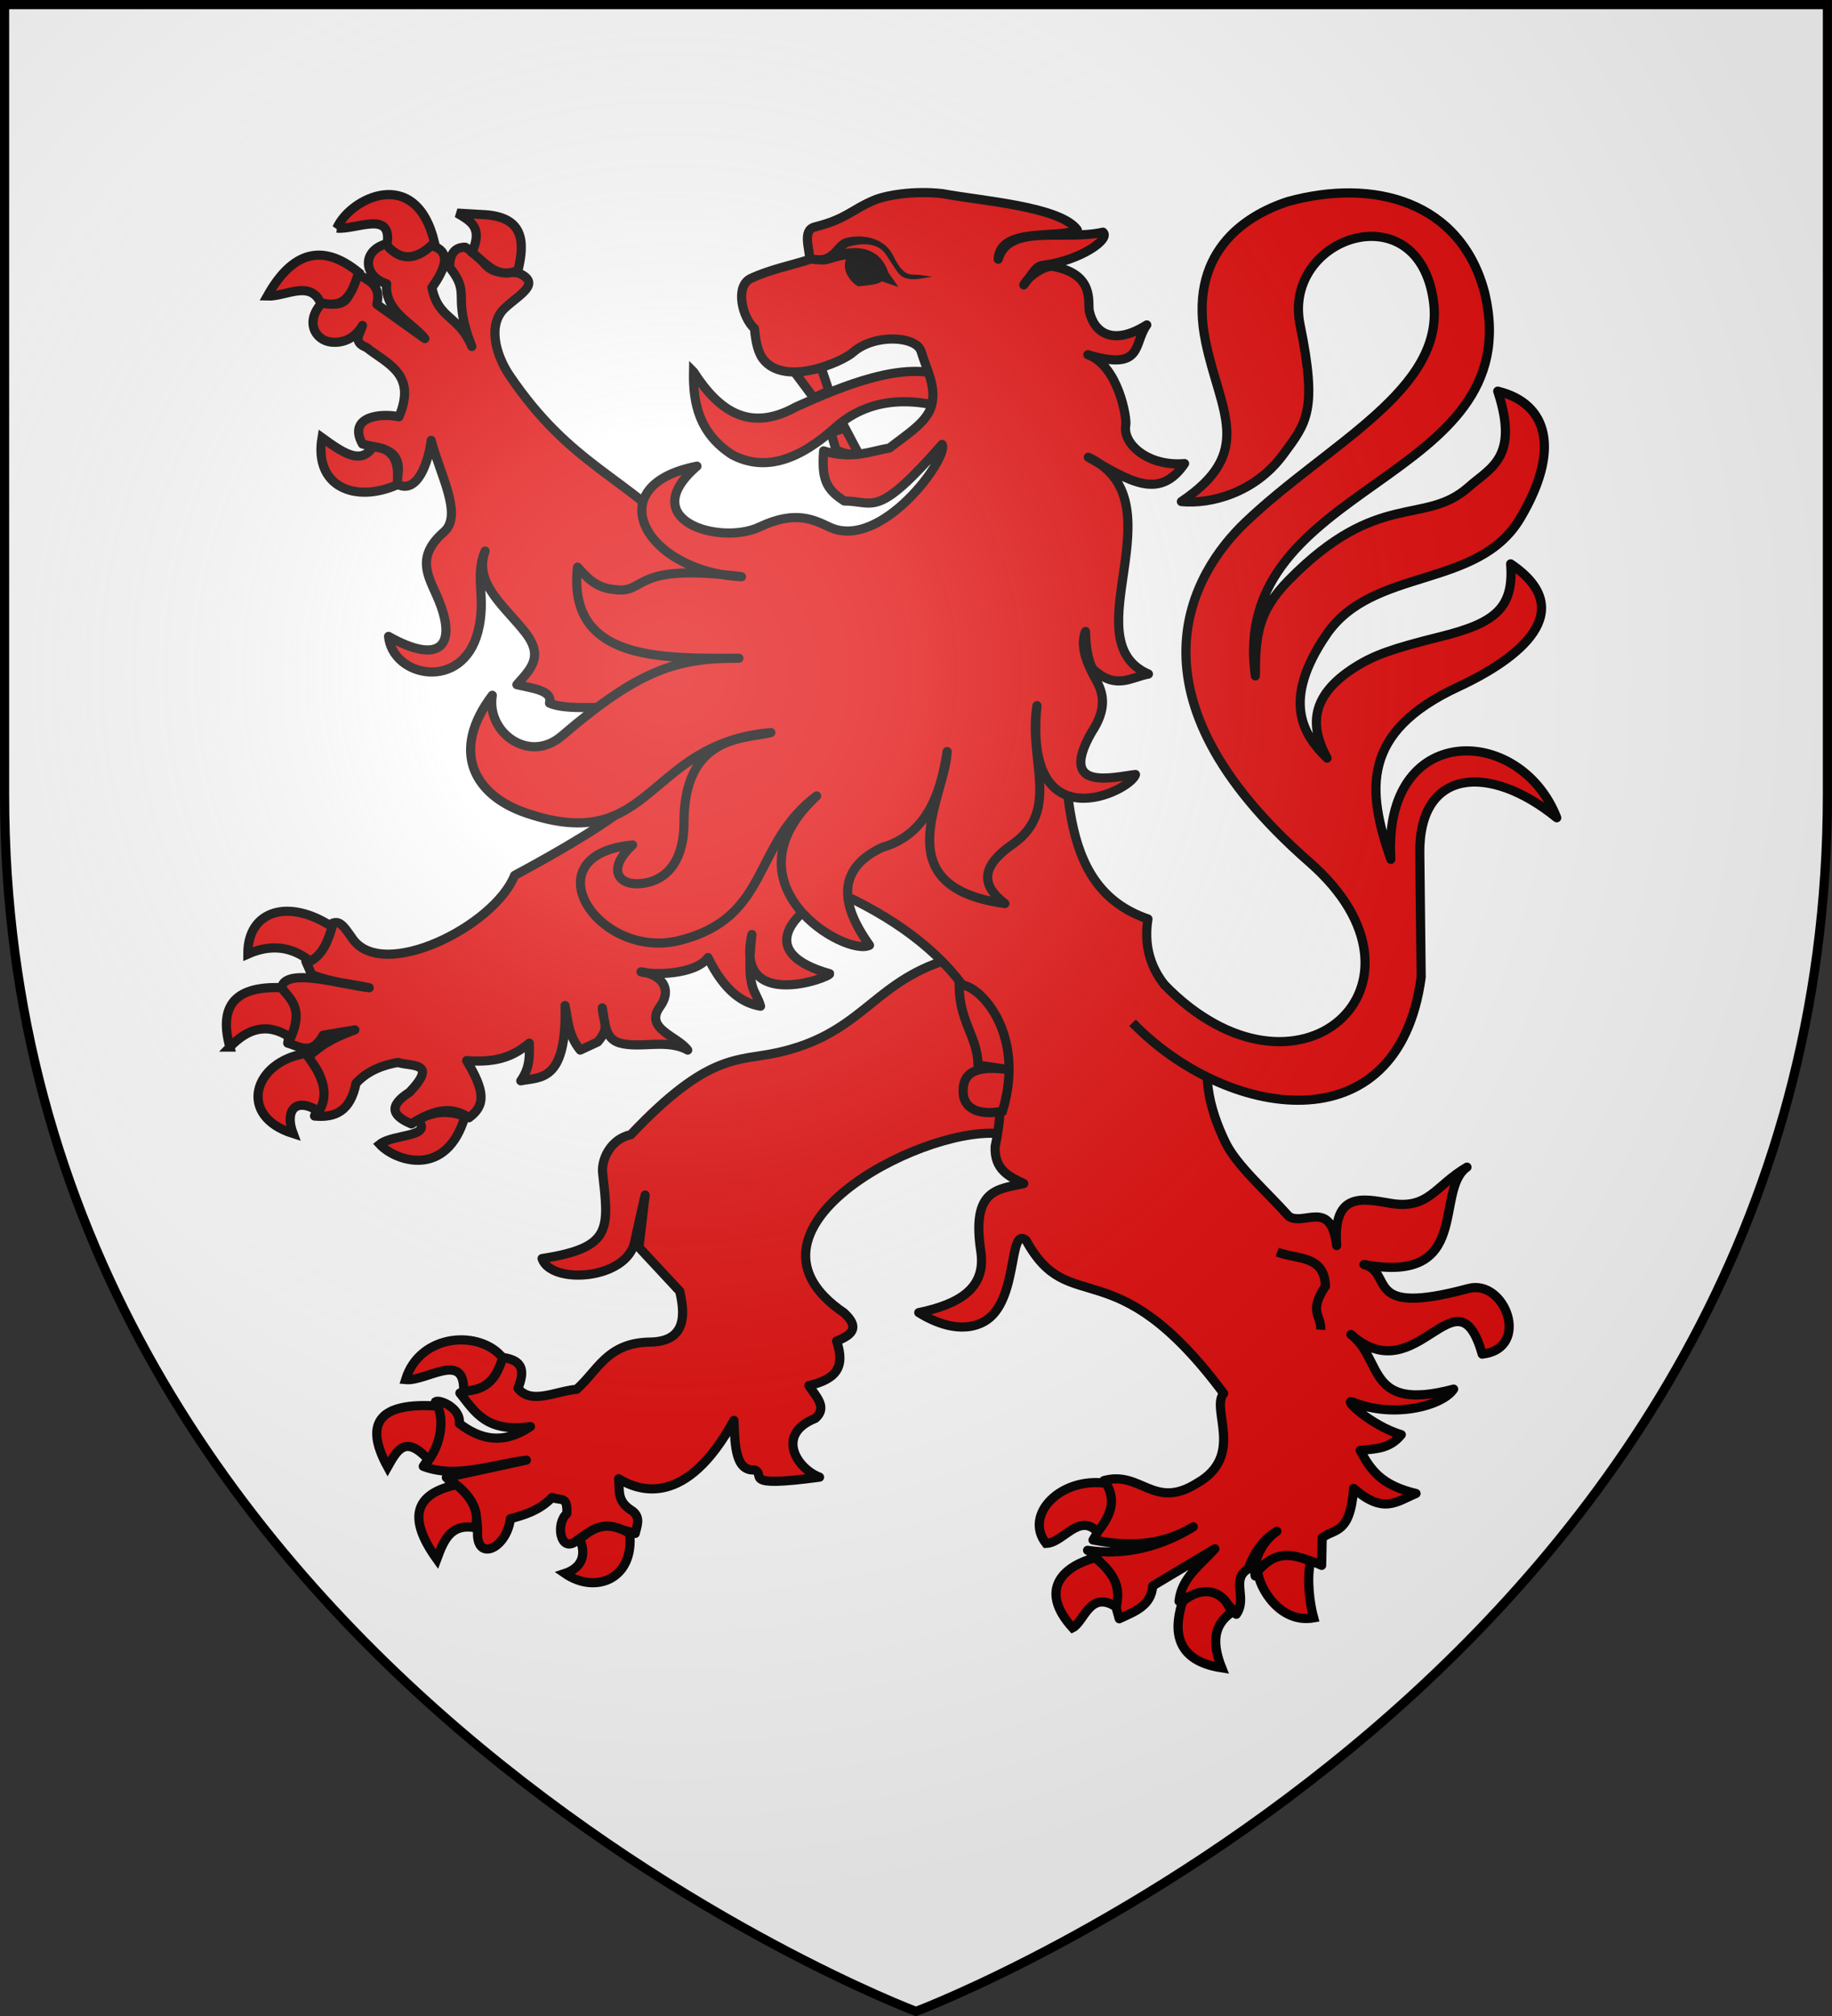 <svg xmlns="http://www.w3.org/2000/svg" xmlns:xlink="http://www.w3.org/1999/xlink" width="600" height="660" version="1.0"><rect width="100%" height="100%" fill="#333333" stroke="none"/><defs><g id="b"><path id="a" d="M0 0v1h.5z" transform="rotate(18 3.157 -.5)"/><use xlink:href="#a" width="810" height="540" transform="scale(-1 1)"/></g><g id="c"><use xlink:href="#b" width="810" height="540" transform="rotate(72)"/><use xlink:href="#b" width="810" height="540" transform="rotate(144)"/></g><g id="f"><path id="e" d="M0 0v1h.5z" transform="rotate(18 3.157 -.5)"/><use xlink:href="#e" width="810" height="540" transform="scale(-1 1)"/></g><g id="g"><use xlink:href="#f" width="810" height="540" transform="rotate(72)"/><use xlink:href="#f" width="810" height="540" transform="rotate(144)"/></g><g id="j"><path id="i" d="M0 0v1h.5z" transform="rotate(18 3.157 -.5)"/><use xlink:href="#i" width="810" height="540" transform="scale(-1 1)"/></g><g id="k"><use xlink:href="#j" width="810" height="540" transform="rotate(72)"/><use xlink:href="#j" width="810" height="540" transform="rotate(144)"/></g><g id="m"><path id="l" d="M0 0v1h.5z" transform="rotate(18 3.157 -.5)"/><use xlink:href="#l" width="810" height="540" transform="scale(-1 1)"/></g><g id="n"><use xlink:href="#m" width="810" height="540" transform="rotate(72)"/><use xlink:href="#m" width="810" height="540" transform="rotate(144)"/></g><path id="p" d="M-298.5-298.5h597V-40C298.5 246.31 0 358.5 0 358.5S-298.5 246.31-298.5-40z"/><path id="d" d="M2.922 27.673c0-5.952 2.317-9.844 5.579-11.013 1.448-.519 3.307-.273 5.018 1.447 2.119 2.129 2.736 7.993-3.483 9.121.658-.956.619-3.081-.714-3.787-.99-.524-2.113-.253-2.676.123-.824.552-1.729 2.106-1.679 4.108z"/><path id="h" d="m-267.374-6.853-4.849 23.83-4.848-23.83v-44.741h-25.213v14.546h-9.698v-14.546h-14.546v-9.697h14.546v-14.546h9.698v14.546h25.213v-25.213h-14.546v-9.698h14.546v-14.546h9.697v14.546h14.546v9.698h-14.546v25.213h25.213v-14.546h9.698v14.546h14.546v9.697h-14.546v14.546h-9.698v-14.546h-25.213v44.741z" style="fill:#fcef3c;fill-opacity:1;stroke:#000;stroke-width:3.807;stroke-miterlimit:4;stroke-dasharray:none;stroke-opacity:1;display:inline"/><path id="o" d="M2.922 27.673c0-5.952 2.317-9.844 5.579-11.013 1.448-.519 3.307-.273 5.018 1.447 2.119 2.129 2.736 7.993-3.483 9.121.658-.956.619-3.081-.714-3.787-.99-.524-2.113-.253-2.676.123-.824.552-1.729 2.106-1.679 4.108z"/><radialGradient id="q" cx="-80" cy="-80" r="405" gradientUnits="userSpaceOnUse"><stop offset="0" style="stop-color:#fff;stop-opacity:.31"/><stop offset=".19" style="stop-color:#fff;stop-opacity:.25"/><stop offset=".6" style="stop-color:#6b6b6b;stop-opacity:.125"/><stop offset="1" style="stop-color:#000;stop-opacity:.125"/></radialGradient></defs><g transform="translate(300 300)"><use xlink:href="#p" width="600" height="660" style="fill:#fff"/><path d="M-72.864-178.283c-.205 10.491 1.952 20.21 12.625 27.145 11.188 5.929 22.596 1.24 34.078-9.135 12.136-10.671 26.734-8.799 35.952-6.153 1.518-4.934-.345-6.94.069-10.244-13.78-5.445-33.843 3.005-49.116 9.864-15.29 8.495-25.313 1.377-33.608-11.477z" style="fill:#e20909;fill-opacity:1;stroke:#000;stroke-width:3;stroke-miterlimit:4;stroke-dasharray:none;stroke-opacity:1"/><path d="M7.902 14.93c-22.529 7.911-26.504 23.785-53.316 29.689-12.97 2.856-22.41-.19-47.984 26.843-6.442 1.39-9.508 7.714-9.272 12.16 2.042 18.696 3.414 24.832-19.796 28.407 2.827 8.626 27.91 7.11 30.393-5.7.388-2.003 3.365-15.083 3.365-15.083l-2.032 17.116 13.337 14.345c2.425 9.896.715 16.716-10.219 16.676-13.682.405-16.7 9.487-23.548 15.455-6.573.51-14.927 5.172-19.179-.345 3.527-8.54-1.44-9.532-5.701-10.23-1.27 5.177-6.204 8.915-13.33 11.795 4.864 6.042 8.556 13.066 23.104 10.98-8.945 6.029-16.52 4.238-23.302-1.013.645-5.046-6.529-8.023-7.799-7.12 3.073 7.946.418 14.726-3.999 21.149 10.608 4.07 22.4-.545 33.767-2.034l-26.214 5.694c4.503 4.628 10.445 7.498 10.22 17.895-.36 9.793 9.519 5.447 10.778-4.418 3.964-1.06 9.442-2.525 13.658-6.97 2.695 1.241 5.113-.751 4.813 5.288-3.72 3.253-2.183 12.629 2.748 9.25 7.516-5.934 11.307-5.2 19.656-2.743.43-2.17 1.951-5.103-.823-7.273-5.412-3.309-4.144-6.56-4.623-10.622 6.811 4.144 22.11 9.495 37.765-19.116.3 9.05.727 16.568 6.718 16.24 4.19 1.5-5.279 5.93 21.328 2.35-7.451-2.787-14.513-14.032-1.396-19.251 4.118-3.576.237-7.151-2.099-10.727 8.909-2.102 12.014-5.976 9.076-14.586 5.863-2.242 7.201-4.842 2.41-9.25-39.29-26.65 23.858-60.468 50.157-58.726L48.778 58.04 34.56 13.71z" style="fill:#e20909;fill-opacity:1;stroke:#000;stroke-width:3;stroke-linejoin:round;stroke-miterlimit:4;stroke-dasharray:none;stroke-opacity:1"/><path d="M-173.409-220.205c-8.431 2.392-7.371 10.848.044 13.112-.859 9.03 8.812 13.07 12.505 17.934l-15.695-11.202c1.5-6.646-3.044-7.767-6.294-10.065-2.567 4.414-1.824 12.498-11.305 9.175-6.318 6.385-2.609 12.622 2.486 13.23 4.411.526 8.174-1.548 10.373-5.441-.56 2.524-3.554 5.364 1.282 7.183 6.731 5.397 16.653 8.61 10.684 22.725-6.308-1.347-16.858.054-11.966 8.89 4.925 1.644 14.605.647 10.994 12.945 6.93 4.211 10.704-7.209 11.514-14.128 2.718 10.85 10.553 24.445 4.22 29.954-9.41 8.186-5.149 14.544-2.214 21.302 6.986 16.086.863 22.41-15.962 12.932 1.313 13.416 24.202 18.104 29.273-1.527 2.884-11.163-1.286-17.952 2.356-26.4-3.942 10.594 6.711 18.302 13.237 26.766 6.074 7.879 1.61 11.916-2.836 16.963 5.224 1.252 11.838 1.875 10.683 6.046 5.871 2.597 18.224.725 24.161 1.687l4.713 29.331c-9.317 8.005-24.845 17.067-40.305 25.384-6.612 16.615-43.177 34.916-53.092 20.709-3.141-4.501-4.642-6.899-8.047-4.065-.76 3.667.626 7.134-7.226 11.522l1.903 4.303c6.978 2.71 12.607 2.953 18.842 4.303-9.096-.986-27.39-6.866-28.758-.015l-.767.869c9.29 5.751 3.469 11.531 2.836 17.283 3.875 1.046 7.74 4.318 11.616-2.596l10.373-1.742c-9.865 3.597-12.295 6.348-15.734 9.21 7.723 6.852 4.468 12.876 2.525 18.99 6.803.648 11.73-1.562 13.593-10.714 4.084-4.48 9.673-6.138 13.757-6.818 4.234 1.422 13.343-.332 3.768 9.744-7.454 4.767-5.266 7.908.622 10.385 6.283-4.016 12.558-6.375 18.842-2.027 5.559-4.092 5.226-8.692-.748-18.706 11.053.878 16.015-2.11 20.522-5.726-.009 3.909.436 7.694-2.797 12.34 6.273-1.32 15.121.647 14.501-24.638.964 4.858 1.027 9.716 4.962 14.574l5.73-2.665c4.176-4.889 1.79-6.244 1.496-11.133.913 4.536.682 10.034 5.672 11.464 6.727 1.928 15.5-1.444 22.3 2.334-3.198-4.503-14.304-6.95-9.129-14.13 4.852-6.73-.872-11.037-6.171-11.484 3.645 1.078 17.752 1.096 21.934-4.671 5.55 11.362 11.67 14.974 17.22 15.918-1.56-5.619-4.892-4.854-2.836-23.487-5.744 25.667 25.782 14.05 25.485 12.854-23.458-6.635-13.83-19.19 1.631-27.135 37.855 16.7 61.022 44.31 52.563 83.68-.347 7.591 4.51 9.86 9.363 12.162-8.644 1.891-17.155 1.788-14.063 22.19 1.817 11.995-6.927 17.269-20.319 20.058 4.663 2.903 13.62 7.13 21.301 2.99 11.635-6.27 7.874-31.666 13.858-26.639 14.334 26.184 28.622 1.626 64.694 50.108-4.368 5.033 7.104 20.399-8.712 29.374-14.187 8.926-18.324-4.189-30.497-.853 1.618 7.402.72 12.592-3.574 19.453 10.948 2.059 21.88 2.248 32.828-4.303-10.752 6.672-22.935 9.516-34.615 7.681 6.504 3.663 8.097 14.836 10.373 22.405 5.011-2.333 10.517-4.221 10.955-10.74l20.357-12.163c-4.621 5.262-10.933 9.416-11.732 17.177 8.135-4.773 14.032-2.173 18.764 4.268 3.778-5.38-1.953-11.43 3.925-14.887 1.42-4.241 4.543-9.597 9.362-12.283-5.536 3.817-7.86 10.463-7.123 14.613-.64-2.003 7.44-10.182 21.78-3.455l.183-9.024c3.948-3.136 9.17-.903 10.295-16.181 9.775 8.515 13.918 4.39 20.435 1.671-11.404-2.705-14.867-7.695-18.293-14.118 5.065-.544 9.559-.368 13.471-5.134-9.826-2.875-19.846-12.29-15.73-10.62 13.523 5.48 29.474 1.027 32.867-4.304-28.827 7.648-22.863-9.64-33.643-17.888 21.797 19.48 34.649-22.776 43.006 6.437 16.107-1.865 7.507-24.733-4.546-21.48-35.062 9.462-24.062-5.099-34.167-7.86 35.644 6.679 22.79-24.152 33.722-31.876-10.472 6.103-12.524 14.04-25.195 11.82-8.586-1.433-18.845-4.048-17.482 13.869-1.865-15.485-10.66-6.3-15.657-9.566-7.621-8.527-17.131-16.67-20.808-24.302-5.076-10.54-9.219-24.472-2.357-37.916-7.24-4.675-26.408-13.54-22.988-35.153C44.512-9.913 50.63-47.593 46.768-78.595l-121.072-43.137c-20.48-22.388-38.495-25.403-58.779-55.301-4.64-6.841-7.291-16.826-1.548-22.144 4.724-4.374 11.858-7.894 4.889-11.249-4.507-1.485-9.013 2.09-13.52-6.045l-4.39-2.596c-3.284-.005-5.115 2.02-5.05 6.614 7.234 9.259.479 8.684 7.226 25.89-4.277-10.315-10.93-8.745-13.068-19.275 4.222-5.941 7.361-12.657-1.695-14.083-6.673 6.673-9.728 2.657-13.17-.284z" style="fill:#e20909;fill-opacity:1;stroke:#000;stroke-width:3;stroke-linejoin:round;stroke-miterlimit:4;stroke-dasharray:none;stroke-opacity:1"/><path d="M81.187 22.21c43.633 45.033 93.486.12 47.674-39.941-62.81-54.927-38-95.056-21.043-111.22 27.242-25.969 65.663-43.409 61.65-72.475-4.99-36.143-49.562-20.98-43.683 7.733 5.786 28.257 2.176 32.094-5.638 42.657-9.254 12.51-23.927 16.19-33.221 15.24 24.168-16.247 12.75-29.333 7.979-52.084-6.095-29.065 12.335-41.377 26.905-46.148 28.222-7.762 56.767-.014 64.486 30.077 14.744 62.668-84.227 61.183-75.153 125.22.064-13.06.658-20.871 10.93-31.338 29.299-29.857 44.36-17.55 58.935-30.5 7.127-6.332 16.64-9.61 9.517-31.377 16.646 4.069 20.586 19.348 7.385 41.6-13.878 23.393-48.225 15.784-63.462 38.055-14.93 21.825-7.517 32.96.184 40.47-5.526-10.132-5.85-20.294 9.177-29.768 6.307-3.977 12.187-6.06 27.986-9.986 17.799-4.422 24.084-9.283 22.962-23.829 22.723 15.369 2.764 31.029-17.06 40.22-32.014 14.844-30.016 33.948-22.18 56.515-2.804-45.246 42.345-44.37 54.335-13.608-21.97-17.884-45.173-16.258-44.86 11.626l.458 40.567c-7.58 56.335-64.381 46.049-94.528 14.907" style="fill:#e20909;fill-opacity:1;stroke:#000;stroke-width:3;stroke-linejoin:round;stroke-miterlimit:4;stroke-dasharray:none;stroke-opacity:1"/><path d="M14.123 22.601c.15 12.333 5.925 16.357 6.22 26.085l11.269 1.682c-9.251-1.44-16.084-.69-16.157 6.452-.351 6.752 6.224 8.413 12.885 6.914 8.129-26.826-9.176-42.708-14.217-41.133z" style="fill:#e20909;fill-opacity:1;stroke:#000;stroke-width:3;stroke-miterlimit:4;stroke-dasharray:none;stroke-opacity:1"/><path d="M118.31 109.896c6.177 2.504 15.524.788 15.773 11.185-5.705 8.543-1.177 9.592-1.555 14.234" style="opacity:.98;fill:none;fill-opacity:1;stroke:#000;stroke-width:3;stroke-miterlimit:4;stroke-dasharray:none;stroke-opacity:1"/><g style="fill:#e20909"><path d="M828.018 186.74c-13.82 6.043-27.245.561-24.555-15.454 6.568 4.735 12.686 9.137 16.626 3.044 5.688.234 9.047 3.454 7.93 12.41zM802.95 127.031c-3.537-7.426-11.437-1.875-17.393-2.107 8.263-14.803 18.254-17.275 29.928-7.727-2.034 6.026-3.863 12.314-12.534 9.834zM808.322 102.68c6.403.636 18.51-6.186 16.371 5.62 4.844 5.575 10.078 4.72 15.603-.937-6.06-25.406-27.664-14.525-31.974-4.683zM852.574 110.64c3.55-8.067-.098-10.077-4.86-12.877l7.93.468c13.867.447 14.36 8.545 12.022 18.264-7.023 3.063-10.621-2.492-15.092-5.854z" style="fill:#e20909;fill-opacity:1;stroke:#000;stroke-width:3;stroke-miterlimit:4;stroke-dasharray:none;stroke-opacity:1" transform="translate(-998 -328)"/></g><g style="fill:#e20909"><path d="M799.626 342.685c-5.852-4.625-12.566-5.83-20.464-2.342-.056-14.538 13.622-18.222 27.626-8.897-1.412 4.639-3.066 9.057-7.162 11.239zM773.28 370.783c-3.419-12.474.547-20.053 16.881-19.435 2.937 3.872 7.292 6.562 3.07 16.391-7.79-5.24-14.203-2.924-19.952 3.044zM798.09 372.89c4.946 6.322 8.193 12.644 4.35 18.967-8.001-5.031-11.16.056-8.442 7.258-18.46-5.81-12.894-23.612 4.093-26.225zM834.925 394.666c5.494-3.163 10.533-2.989 15.347-1.17-5.978 20.376-22.706 14.734-27.881 9.132 4.344-3.472 17.501-2.217 12.534-7.962z" style="fill:#e20909;fill-opacity:1;stroke:#000;stroke-width:3;stroke-miterlimit:4;stroke-dasharray:none;stroke-opacity:1" transform="translate(-998 -328)"/></g><g style="fill:#e20909"><path d="M862.664 472.577c-7.188-9.211-27.082-8.293-31.832 7.086 6.816.68 19.456-9.608 19.006 3.82 8.305-.468 10.708-4.693 12.826-10.906z" style="fill:#e20909;fill-opacity:1;stroke:#000;stroke-width:3;stroke-linejoin:miter;stroke-miterlimit:4;stroke-dasharray:none;stroke-opacity:1" transform="translate(-998 -328)"/><path d="M838.453 505.987c-7.478-8.031-10.06-3.885-13.504 2.243-8.187-14.961-2.04-21.175 16.37-19.903 2.197 4.713 1.025 12.246-2.866 17.66zM847.459 514.084c-13.091 2.806-16.482 10.313-6.395 24.351 2.187-5.864 4.356-11.75 12.534-10.302 1.483-4.79-.707-9.68-6.14-14.05zM887.874 531.88c2.56 5.972-.09 9.655-4.86 11.238 9.901 6.854 22.754 1.966 21.23-13.112-7.109-4.021-11.075-2.607-16.37 1.873z" style="fill:#e20909;fill-opacity:1;stroke:#000;stroke-width:3;stroke-miterlimit:4;stroke-dasharray:none;stroke-opacity:1" transform="translate(-998 -328)"/></g><g style="fill:#e20909"><path d="M1060.277 513.615c3.647 6.117 1 11.122-2.813 15.923-6.094-6.431-11.19 3.576-16.883 3.746-7.364-9.437 4.845-21.822 19.696-19.669zM1063.603 554.123c.897-4.801 1.242-9.466-6.907-16.156-11.329 3.055-18.268 10.955-7.418 22.947 3.764-1.828 5.655-12.549 14.324-6.79zM1085.345 552.25c7.949-6.469 14.594-1.902 15.859 3.747-5.95 4.148-6.17 10.254-3.07 18.03-17.188-2.611-15.061-14.877-12.79-21.777zM1127.295 539.138c-1.437 5.246-.349 13.895.941 18.517-11.056 1.957-17.877-9.844-18.335-15.24 4.608-5.116 8.694-6.899 17.394-3.277z" style="fill:#e20909;fill-opacity:1;stroke:#000;stroke-width:3;stroke-miterlimit:4;stroke-dasharray:none;stroke-opacity:1" transform="translate(-998 -328)"/></g><path d="m-18.583-151.07-4.698-8.865-4.575 1.582 1.655 5.65c4.28 1.85 3.994 1.099 7.618 1.634zM-39.636-177.986l8.604-1.566 2.53 7.523-4.981 2.284z" style="fill:#e20909;fill-opacity:1;stroke:#000;stroke-width:3;stroke-miterlimit:4;stroke-dasharray:none;stroke-opacity:1"/><path d="M1.662-184.97c-1.535-5.025-15.265-5.892-22.317.337-3.541 3.127-22.322 11.377-29.432 2.194-1.488-1.922-2.42-5.294-2.808-9.993-4.02-3.553-6.518-13.945-1.154-16.431 6.361-2.948 12.83-4.145 19.244-6.218-.052-3.555-2.497-9.571 1.675-10.621 10.543-2.652 11.912-5.634 19.55-8.808 3.62-1.504 12.567-3.173 22.21-2.1 12.945 2.427 38.619 4.17 44.193 11.862-6.119 3.122-25.337-1.139-25.902 9.61 3.519-11.812 21.315-5.933 34.323-8.848 2.6 2.386-7.622 9.204-18.998 10.746-3.077.417-2.853 1.185-6.953 6.515 1.836-3.31 7.233-6.472 9.53-6.06 13.89 2.493 11.362 11.858 11.933 14.582 1.418 6.755 7.35 11.798 18.826 4.58-4.498 6.105-.908 15.255-19.295 9.756 10.081 3.603 12.82 20.965 12.429 22.94-1.224 6.182 7.274 13.753 19.244 12.694-8.195 12.08-17.926 5.854-31.51-2.071 30.476 14.509-5.88 59.872 19.675 70.97-5.803 1.109-10.566 5.156-17.85-1.324-1.318-1.173-2.72-6.252-2.758-12.593-2.451 6.123 2.301 13.615 3.838 16.593 2.204 4.275 2.962 9.172-1.908 16.494-11.134 19.629 7.463 14.475 14.433 13.73-1.482 5.425-36.784 22.65-32.262-22.538-2.952 17.787 7.92 34.125-7.918 45.335-12.09 8.328-9.006 14.502-2.587 19.44-39.918-5.433-19.49-34.942-18.921-49.75C8.044-39.784 3.24-26.677-11.033-22.6c-18.659 8.655-10.028 23.852-4.2 32.052-7.657 3.928-48.498-19.83-17.308-48.89C-53.833-23.455-47.585.176-77.163 7.814c-26.953 6.96-49.555-27.89-15.657-31.192-8.286 7.545-4.958 13.066 1.98 12.694 9.378-.503 14.87-7.809 14.847-19.898-.056-28.907 19.847-27.466 28.453-29.582-41.019 3.532-38.487 40.463-80.03 26.367-17.515-5.943-24.875-20.505-11.198-38.576-2.052 11.981 11.928 22.568 22.736 13.328 25.558-21.852 37.792-25.555 58.02-25.47-25.332.106-56.252.955-52.847-29.825 4.57 5.172 7.244 7.03 13.185 7.458 9.504.684 4.933-8.898 40.512-4.316-31.422-1.573-47.27-29.792-14.575-36.186-20.533 17.729 7.613 25.997 20.5 19.898 11.897-5.631 17.927-2.259 22.98.077 16.93 7.826 39.255-23.084 36.796-27.085-21.635 24.668-22.075 18.505-32.013 18.514-6.357-4.033-7.376-7.644-6.782-16.409 9.36 2.921 15.144.157 21.572-.948 5.945-4.628 12.585-8.642 13.848-14.178 1.408-6.17-1.566-11.116-3.502-17.454z" style="fill:#e20909;fill-opacity:1;stroke:#000;stroke-width:3;stroke-linejoin:round;stroke-miterlimit:4;stroke-dasharray:none;stroke-opacity:1"/><path d="M-30.086-214.631c7.09-4.143 17.119-4.942 19.891 4.333l1.368 1.943-2.561-.86c-1.393 1.22-3.382 1.257-5.172 1.512l-2.089.219c-2.685-1.74-3.995-4.688-3.23-6.928 1.324-3.877-6.148-.28-8.207-.219z" style="fill:#000;stroke:#000;stroke-width:2.4"/><path d="M-23.25-222c-3.39 1.285-3.899 4.672-7.438 5.5-1.524.165-2.906-.126-2.906-.126l-.594 2.938s1.754.38 3.813.156c4.17.04 5.115-4.029 8.218-5.687 3.866-1.158 8.662-1.456 11.625 1.625 2.968 3.952 4.266 7.279 6.303 8.307 2.97 1.5 6.417.227 9.625-.1l-3.177-.457c-3.493-.82-5.743 1.69-9.73-6.509-3.026-6.225-10.716-7.043-15.74-5.648" style="fill:#000;fill-opacity:1;stroke:none;stroke-width:3;stroke-linecap:round;stroke-linejoin:round;stroke-miterlimit:4;stroke-dasharray:none;stroke-opacity:1"/></g><use xlink:href="#p" width="600" height="660" style="fill:url(#q)" transform="translate(300 300)"/><use xlink:href="#p" width="600" height="660" style="fill:none;stroke:#000;stroke-width:3" transform="translate(300 300)"/></svg>